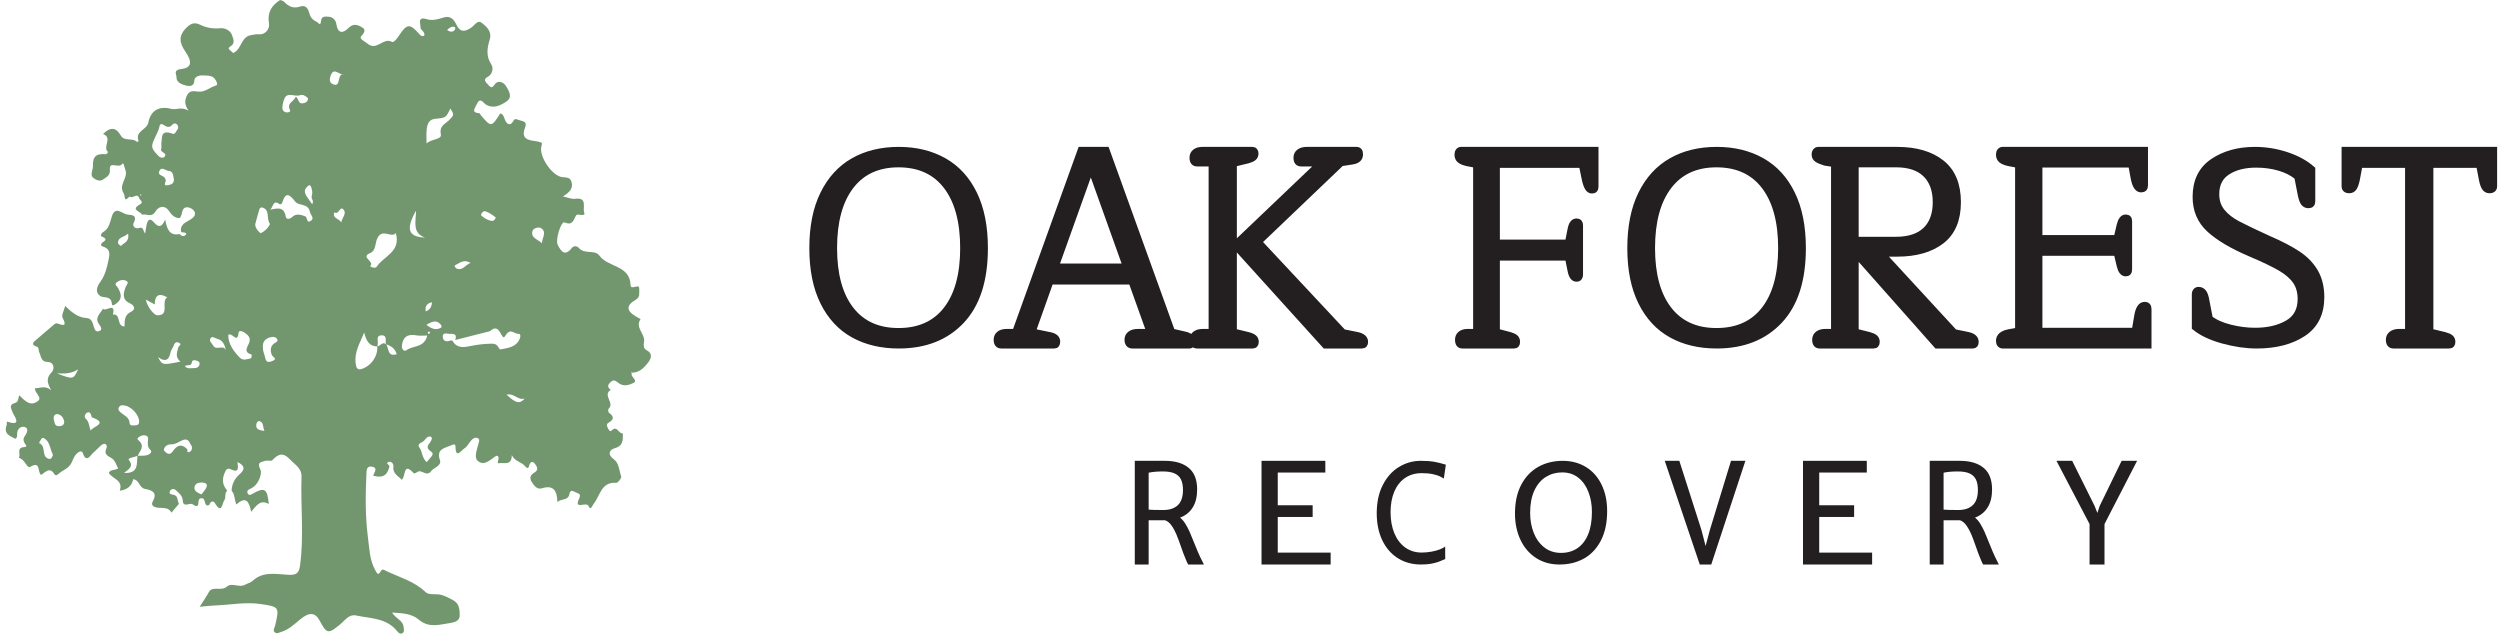 <?xml version="1.0" encoding="UTF-8"?> <svg xmlns="http://www.w3.org/2000/svg" xmlns:xlink="http://www.w3.org/1999/xlink" width="217px" height="55px" viewBox="0 0 217 55"> <!-- Generator: Sketch 55 (78076) - https://sketchapp.com --> <title>Group 55</title> <desc>Created with Sketch.</desc> <g id="Quck-Start-Templates" stroke="none" stroke-width="1" fill="none" fill-rule="evenodd"> <g id="HOME" transform="translate(-178, -4018)"> <g id="Group-55" transform="translate(178, 4018)"> <path d="M82.144,26.844 C83.11,25.591 83.593,23.822 83.593,21.535 C83.593,19.235 83.11,17.449 82.144,16.181 C81.179,14.911 79.794,14.275 77.988,14.275 C76.199,14.275 74.822,14.911 73.855,16.181 C72.891,17.449 72.407,19.235 72.407,21.535 C72.407,23.822 72.891,25.591 73.855,26.844 C74.822,28.096 76.199,28.723 77.988,28.723 C79.794,28.723 81.179,28.096 82.144,26.844 M74.068,29.066 C72.945,28.443 72.069,27.499 71.442,26.229 C70.814,24.961 70.5,23.395 70.5,21.535 C70.5,19.676 70.814,18.107 71.442,16.831 C72.069,15.553 72.945,14.596 74.068,13.957 C75.19,13.318 76.504,13 78.012,13 C79.503,13 80.814,13.318 81.945,13.957 C83.075,14.596 83.949,15.553 84.57,16.831 C85.189,18.107 85.5,19.676 85.5,21.535 C85.5,24.31 84.825,26.414 83.474,27.848 C82.124,29.282 80.303,30 78.012,30 C76.504,30 75.19,29.689 74.068,29.066" id="Fill-1" fill="#231F20"></path> <path d="M82.144,26.844 C83.11,25.591 83.593,23.822 83.593,21.535 C83.593,19.235 83.11,17.449 82.144,16.181 C81.179,14.911 79.794,14.275 77.988,14.275 C76.199,14.275 74.822,14.911 73.855,16.181 C72.891,17.449 72.407,19.235 72.407,21.535 C72.407,23.822 72.891,25.591 73.855,26.844 C74.822,28.096 76.199,28.723 77.988,28.723 C79.794,28.723 81.179,28.096 82.144,26.844 Z M74.068,29.066 C72.945,28.443 72.069,27.499 71.442,26.229 C70.814,24.961 70.5,23.395 70.5,21.535 C70.5,19.676 70.814,18.107 71.442,16.831 C72.069,15.553 72.945,14.596 74.068,13.957 C75.19,13.318 76.504,13 78.012,13 C79.503,13 80.814,13.318 81.945,13.957 C83.075,14.596 83.949,15.553 84.57,16.831 C85.189,18.107 85.5,19.676 85.5,21.535 C85.5,24.31 84.825,26.414 83.474,27.848 C82.124,29.282 80.303,30 78.012,30 C76.504,30 75.19,29.689 74.068,29.066 Z" id="Stroke-3" stroke="#231F20" stroke-width="0.5"></path> <path d="M97.71,23.127 L94.683,14.663 L91.654,23.127 L97.71,23.127 Z M86.5,29.487 C86.5,29.274 86.577,29.107 86.732,28.985 C86.886,28.862 87.102,28.802 87.379,28.802 L88.112,28.802 L93.802,13 L96.05,13 L101.741,28.776 L102.815,29.022 C103.271,29.12 103.5,29.323 103.5,29.633 C103.5,29.877 103.41,30 103.231,30 L98.274,30 C98.142,30 98.041,29.954 97.966,29.864 C97.894,29.776 97.858,29.649 97.858,29.487 C97.858,29.274 97.938,29.107 98.101,28.985 C98.265,28.862 98.484,28.802 98.762,28.802 L99.762,28.802 L98.2,24.446 L91.189,24.446 L89.65,28.776 L91.092,29.071 C91.547,29.153 91.775,29.349 91.775,29.657 C91.775,29.886 91.686,30 91.507,30 L86.916,30 C86.638,30 86.5,29.828 86.5,29.487 L86.5,29.487 Z" id="Fill-5" fill="#231F20"></path> <path d="M97.71,23.127 L94.683,14.663 L91.654,23.127 L97.71,23.127 Z M86.5,29.487 C86.5,29.274 86.577,29.107 86.732,28.985 C86.886,28.862 87.102,28.802 87.379,28.802 L88.112,28.802 L93.802,13 L96.05,13 L101.741,28.776 L102.815,29.022 C103.271,29.12 103.5,29.323 103.5,29.633 C103.5,29.877 103.41,30 103.231,30 L98.274,30 C98.142,30 98.041,29.954 97.966,29.864 C97.894,29.776 97.858,29.649 97.858,29.487 C97.858,29.274 97.938,29.107 98.101,28.985 C98.265,28.862 98.484,28.802 98.762,28.802 L99.762,28.802 L98.2,24.446 L91.189,24.446 L89.65,28.776 L91.092,29.071 C91.547,29.153 91.775,29.349 91.775,29.657 C91.775,29.886 91.686,30 91.507,30 L86.916,30 C86.638,30 86.5,29.828 86.5,29.487 Z" id="Stroke-7" stroke="#231F20" stroke-width="0.5"></path> <path d="M107.109,21.266 L114.525,14.198 L112.938,14.198 C112.662,14.198 112.524,14.026 112.524,13.684 C112.524,13.474 112.604,13.305 112.768,13.184 C112.93,13.061 113.15,13 113.426,13 L117.744,13 C117.955,13 118.06,13.13 118.06,13.391 C118.06,13.751 117.834,13.962 117.378,14.026 L116.427,14.175 L109.281,20.999 L116.597,28.825 L117.817,29.071 C118.272,29.169 118.5,29.372 118.5,29.682 C118.5,29.893 118.402,30 118.206,30 L115.011,30 L107.109,21.266 Z M103.5,29.486 C103.5,29.274 103.58,29.107 103.744,28.985 C103.905,28.862 104.124,28.802 104.402,28.802 L105.158,28.802 L105.158,14.198 L103.915,14.198 C103.638,14.198 103.5,14.026 103.5,13.684 C103.5,13.474 103.577,13.305 103.732,13.184 C103.885,13.061 104.1,13 104.377,13 L108.694,13 C108.793,13 108.866,13.028 108.914,13.087 C108.963,13.142 108.987,13.221 108.987,13.318 C108.987,13.481 108.935,13.608 108.829,13.697 C108.723,13.787 108.556,13.864 108.329,13.928 L107.109,14.224 L107.109,28.776 L108.329,29.071 C108.573,29.135 108.747,29.213 108.853,29.303 C108.959,29.392 109.012,29.519 109.012,29.682 C109.012,29.779 108.987,29.857 108.938,29.913 C108.891,29.972 108.817,30 108.718,30 L103.915,30 C103.638,30 103.5,29.828 103.5,29.486 L103.5,29.486 Z" id="Fill-9" fill="#231F20"></path> <path d="M107.109,21.266 L114.525,14.198 L112.938,14.198 C112.662,14.198 112.524,14.026 112.524,13.684 C112.524,13.474 112.604,13.305 112.768,13.184 C112.93,13.061 113.15,13 113.426,13 L117.744,13 C117.955,13 118.06,13.13 118.06,13.391 C118.06,13.751 117.834,13.962 117.378,14.026 L116.427,14.175 L109.281,20.999 L116.597,28.825 L117.817,29.071 C118.272,29.169 118.5,29.372 118.5,29.682 C118.5,29.893 118.402,30 118.206,30 L115.011,30 L107.109,21.266 Z M103.5,29.486 C103.5,29.274 103.58,29.107 103.744,28.985 C103.905,28.862 104.124,28.802 104.402,28.802 L105.158,28.802 L105.158,14.198 L103.915,14.198 C103.638,14.198 103.5,14.026 103.5,13.684 C103.5,13.474 103.577,13.305 103.732,13.184 C103.885,13.061 104.1,13 104.377,13 L108.694,13 C108.793,13 108.866,13.028 108.914,13.087 C108.963,13.142 108.987,13.221 108.987,13.318 C108.987,13.481 108.935,13.608 108.829,13.697 C108.723,13.787 108.556,13.864 108.329,13.928 L107.109,14.224 L107.109,28.776 L108.329,29.071 C108.573,29.135 108.747,29.213 108.853,29.303 C108.959,29.392 109.012,29.519 109.012,29.682 C109.012,29.779 108.987,29.857 108.938,29.913 C108.891,29.972 108.817,30 108.718,30 L103.915,30 C103.638,30 103.5,29.828 103.5,29.486 Z" id="Stroke-11" stroke="#231F20" stroke-width="0.5"></path> <path d="M126.546,29.486 C126.546,29.274 126.621,29.106 126.773,28.984 C126.925,28.862 127.13,28.801 127.388,28.801 L128.117,28.801 L128.117,14.321 L127.366,14.175 C127.062,14.11 126.841,14.019 126.704,13.905 C126.568,13.792 126.5,13.628 126.5,13.416 C126.5,13.285 126.53,13.185 126.591,13.111 C126.651,13.036 126.728,13 126.819,13 L138.5,13 L138.5,16.205 C138.5,16.433 138.395,16.547 138.182,16.547 C138.031,16.547 137.906,16.466 137.807,16.303 C137.707,16.139 137.62,15.886 137.545,15.544 L137.294,14.321 L129.939,14.321 L129.939,21.047 L136.088,21.047 L136.315,19.899 C136.406,19.441 136.581,19.213 136.839,19.213 C136.945,19.213 137.024,19.241 137.077,19.298 C137.13,19.356 137.157,19.434 137.157,19.531 L137.157,23.86 C137.157,23.958 137.13,24.04 137.077,24.104 C137.024,24.169 136.945,24.202 136.839,24.202 C136.581,24.202 136.406,23.966 136.315,23.494 L136.088,22.368 L129.939,22.368 L129.939,28.776 L131.055,29.07 C131.283,29.135 131.446,29.212 131.544,29.302 C131.643,29.391 131.692,29.517 131.692,29.682 C131.692,29.893 131.601,30 131.418,30 L126.933,30 C126.674,30 126.546,29.827 126.546,29.486" id="Fill-13" fill="#231F20"></path> <path d="M126.546,29.486 C126.546,29.274 126.621,29.106 126.773,28.984 C126.925,28.862 127.13,28.801 127.388,28.801 L128.117,28.801 L128.117,14.321 L127.366,14.175 C127.062,14.11 126.841,14.019 126.704,13.905 C126.568,13.792 126.5,13.628 126.5,13.416 C126.5,13.285 126.53,13.185 126.591,13.111 C126.651,13.036 126.728,13 126.819,13 L138.5,13 L138.5,16.205 C138.5,16.433 138.395,16.547 138.182,16.547 C138.031,16.547 137.906,16.466 137.807,16.303 C137.707,16.139 137.62,15.886 137.545,15.544 L137.294,14.321 L129.939,14.321 L129.939,21.047 L136.088,21.047 L136.315,19.899 C136.406,19.441 136.581,19.213 136.839,19.213 C136.945,19.213 137.024,19.241 137.077,19.298 C137.13,19.356 137.157,19.434 137.157,19.531 L137.157,23.86 C137.157,23.958 137.13,24.04 137.077,24.104 C137.024,24.169 136.945,24.202 136.839,24.202 C136.581,24.202 136.406,23.966 136.315,23.494 L136.088,22.368 L129.939,22.368 L129.939,28.776 L131.055,29.07 C131.283,29.135 131.446,29.212 131.544,29.302 C131.643,29.391 131.692,29.517 131.692,29.682 C131.692,29.893 131.601,30 131.418,30 L126.933,30 C126.674,30 126.546,29.827 126.546,29.486 Z" id="Stroke-15" stroke="#231F20" stroke-width="0.5"></path> <path d="M153.144,26.844 C154.109,25.591 154.593,23.822 154.593,21.535 C154.593,19.235 154.109,17.449 153.144,16.181 C152.178,14.911 150.793,14.275 148.987,14.275 C147.198,14.275 145.821,14.911 144.855,16.181 C143.89,17.449 143.407,19.235 143.407,21.535 C143.407,23.822 143.89,25.591 144.855,26.844 C145.821,28.096 147.198,28.723 148.987,28.723 C150.793,28.723 152.178,28.096 153.144,26.844 M145.068,29.066 C143.945,28.443 143.069,27.499 142.442,26.229 C141.814,24.961 141.5,23.395 141.5,21.535 C141.5,19.676 141.814,18.107 142.442,16.831 C143.069,15.553 143.945,14.596 145.068,13.957 C146.19,13.318 147.503,13 149.011,13 C150.503,13 151.814,13.318 152.944,13.957 C154.074,14.596 154.949,15.553 155.569,16.831 C156.189,18.107 156.5,19.676 156.5,21.535 C156.5,24.31 155.825,26.414 154.473,27.848 C153.124,29.282 151.302,30 149.011,30 C147.503,30 146.19,29.689 145.068,29.066" id="Fill-17" fill="#231F20"></path> <path d="M153.144,26.844 C154.109,25.591 154.593,23.822 154.593,21.535 C154.593,19.235 154.109,17.449 153.144,16.181 C152.178,14.911 150.793,14.275 148.987,14.275 C147.198,14.275 145.821,14.911 144.855,16.181 C143.89,17.449 143.407,19.235 143.407,21.535 C143.407,23.822 143.89,25.591 144.855,26.844 C145.821,28.096 147.198,28.723 148.987,28.723 C150.793,28.723 152.178,28.096 153.144,26.844 Z M145.068,29.066 C143.945,28.443 143.069,27.499 142.442,26.229 C141.814,24.961 141.5,23.395 141.5,21.535 C141.5,19.676 141.814,18.107 142.442,16.831 C143.069,15.553 143.945,14.596 145.068,13.957 C146.19,13.318 147.503,13 149.011,13 C150.503,13 151.814,13.318 152.944,13.957 C154.074,14.596 154.949,15.553 155.569,16.831 C156.189,18.107 156.5,19.676 156.5,21.535 C156.5,24.31 155.825,26.414 154.473,27.848 C153.124,29.282 151.302,30 149.011,30 C147.503,30 146.19,29.689 145.068,29.066 Z" id="Stroke-19" stroke="#231F20" stroke-width="0.5"></path> <path d="M164.572,20.802 C165.695,20.802 166.549,20.521 167.135,19.961 C167.719,19.396 168.012,18.595 168.012,17.55 C168.012,16.506 167.719,15.699 167.135,15.128 C166.549,14.558 165.695,14.273 164.572,14.273 L161.083,14.273 L161.083,20.802 L164.572,20.802 Z M157.547,29.486 C157.547,29.274 157.627,29.107 157.785,28.984 C157.943,28.862 158.157,28.801 158.426,28.801 L159.185,28.801 L159.185,14.248 L158.401,14.126 C158.085,14.027 157.855,13.929 157.713,13.831 C157.571,13.734 157.5,13.596 157.5,13.416 C157.5,13.285 157.532,13.185 157.595,13.111 C157.657,13.036 157.737,13 157.831,13 L164.667,13 C166.296,13 167.585,13.375 168.535,14.126 C169.483,14.876 169.957,16.018 169.957,17.55 C169.957,19.066 169.483,20.191 168.535,20.925 C167.585,21.659 166.296,22.027 164.667,22.027 L163.386,22.027 L169.65,28.825 L170.837,29.07 C171.279,29.168 171.5,29.372 171.5,29.682 C171.5,29.893 171.414,30 171.24,30 L168.108,30 L161.083,22.075 L161.083,28.776 L162.247,29.07 C162.484,29.135 162.654,29.212 162.756,29.302 C162.859,29.391 162.91,29.519 162.91,29.682 C162.91,29.893 162.815,30 162.625,30 L157.951,30 C157.681,30 157.547,29.828 157.547,29.486 L157.547,29.486 Z" id="Fill-21" fill="#231F20"></path> <path d="M164.572,20.802 C165.695,20.802 166.549,20.521 167.135,19.961 C167.719,19.396 168.012,18.595 168.012,17.55 C168.012,16.506 167.719,15.699 167.135,15.128 C166.549,14.558 165.695,14.273 164.572,14.273 L161.083,14.273 L161.083,20.802 L164.572,20.802 Z M157.547,29.486 C157.547,29.274 157.627,29.107 157.785,28.984 C157.943,28.862 158.157,28.801 158.426,28.801 L159.185,28.801 L159.185,14.248 L158.401,14.126 C158.085,14.027 157.855,13.929 157.713,13.831 C157.571,13.734 157.5,13.596 157.5,13.416 C157.5,13.285 157.532,13.185 157.595,13.111 C157.657,13.036 157.737,13 157.831,13 L164.667,13 C166.296,13 167.585,13.375 168.535,14.126 C169.483,14.876 169.957,16.018 169.957,17.55 C169.957,19.066 169.483,20.191 168.535,20.925 C167.585,21.659 166.296,22.027 164.667,22.027 L163.386,22.027 L169.65,28.825 L170.837,29.07 C171.279,29.168 171.5,29.372 171.5,29.682 C171.5,29.893 171.414,30 171.24,30 L168.108,30 L161.083,22.075 L161.083,28.776 L162.247,29.07 C162.484,29.135 162.654,29.212 162.756,29.302 C162.859,29.391 162.91,29.519 162.91,29.682 C162.91,29.893 162.815,30 162.625,30 L157.951,30 C157.681,30 157.547,29.828 157.547,29.486 Z" id="Stroke-23" stroke="#231F20" stroke-width="0.5"></path> <path d="M173.593,29.889 C173.531,29.815 173.5,29.714 173.5,29.584 C173.5,29.191 173.796,28.939 174.389,28.825 L175.16,28.679 L175.16,14.321 L174.389,14.175 C174.077,14.108 173.85,14.018 173.71,13.905 C173.571,13.791 173.5,13.628 173.5,13.416 C173.5,13.285 173.531,13.185 173.593,13.111 C173.656,13.036 173.734,13 173.827,13 L186.196,13 L186.196,16.107 C186.196,16.335 186.079,16.449 185.846,16.449 C185.533,16.449 185.315,16.115 185.19,15.446 L184.979,14.295 L177.031,14.295 L177.031,20.655 L183.717,20.655 L183.975,19.554 C184.084,19.099 184.263,18.87 184.513,18.87 C184.714,18.87 184.816,18.977 184.816,19.187 L184.816,23.396 C184.816,23.624 184.714,23.738 184.513,23.738 C184.263,23.738 184.084,23.509 183.975,23.052 L183.717,21.952 L177.031,21.952 L177.031,28.704 L185.284,28.704 L185.494,27.456 C185.603,26.788 185.822,26.453 186.149,26.453 C186.384,26.453 186.5,26.576 186.5,26.82 L186.5,30 L173.827,30 C173.734,30 173.656,29.961 173.593,29.889" id="Fill-25" fill="#231F20"></path> <path d="M173.593,29.889 C173.531,29.815 173.5,29.714 173.5,29.584 C173.5,29.191 173.796,28.939 174.389,28.825 L175.16,28.679 L175.16,14.321 L174.389,14.175 C174.077,14.108 173.85,14.018 173.71,13.905 C173.571,13.791 173.5,13.628 173.5,13.416 C173.5,13.285 173.531,13.185 173.593,13.111 C173.656,13.036 173.734,13 173.827,13 L186.196,13 L186.196,16.107 C186.196,16.335 186.079,16.449 185.846,16.449 C185.533,16.449 185.315,16.115 185.19,15.446 L184.979,14.295 L177.031,14.295 L177.031,20.655 L183.717,20.655 L183.975,19.554 C184.084,19.099 184.263,18.87 184.513,18.87 C184.714,18.87 184.816,18.977 184.816,19.187 L184.816,23.396 C184.816,23.624 184.714,23.738 184.513,23.738 C184.263,23.738 184.084,23.509 183.975,23.052 L183.717,21.952 L177.031,21.952 L177.031,28.704 L185.284,28.704 L185.494,27.456 C185.603,26.788 185.822,26.453 186.149,26.453 C186.384,26.453 186.5,26.576 186.5,26.82 L186.5,30 L173.827,30 C173.734,30 173.656,29.961 173.593,29.889 Z" id="Stroke-27" stroke="#231F20" stroke-width="0.5"></path> <path d="M192.953,29.576 C191.915,29.291 191.097,28.905 190.5,28.417 L190.5,25.508 C190.5,25.413 190.529,25.331 190.59,25.26 C190.649,25.189 190.732,25.152 190.836,25.152 C191.016,25.152 191.161,25.224 191.273,25.366 C191.385,25.508 191.471,25.76 191.53,26.122 L191.822,27.635 C192.27,27.983 192.86,28.245 193.593,28.427 C194.323,28.609 195.041,28.7 195.743,28.7 C196.847,28.7 197.781,28.484 198.543,28.05 C199.304,27.616 199.685,26.919 199.685,25.956 C199.685,25.343 199.539,24.826 199.247,24.408 C198.957,23.992 198.513,23.608 197.915,23.261 C197.318,22.915 196.444,22.498 195.295,22.009 C193.741,21.346 192.564,20.648 191.766,19.915 C190.967,19.182 190.568,18.24 190.568,17.09 C190.568,15.719 191.067,14.695 192.068,14.016 C193.068,13.339 194.286,13 195.72,13 C196.661,13 197.582,13.148 198.487,13.449 C199.391,13.749 200.133,14.158 200.716,14.677 L200.716,17.468 C200.716,17.704 200.604,17.822 200.38,17.822 C200.2,17.822 200.059,17.756 199.954,17.622 C199.85,17.488 199.76,17.232 199.685,16.854 L199.394,15.364 C198.976,15.017 198.456,14.753 197.836,14.573 C197.217,14.391 196.549,14.3 195.832,14.3 C194.832,14.3 194.007,14.508 193.356,14.928 C192.707,15.344 192.382,15.986 192.382,16.854 C192.382,17.453 192.55,17.957 192.886,18.367 C193.222,18.778 193.674,19.132 194.242,19.431 C194.809,19.731 195.698,20.156 196.907,20.708 C197.967,21.164 198.822,21.611 199.472,22.044 C200.122,22.478 200.622,22.998 200.973,23.604 C201.324,24.212 201.5,24.941 201.5,25.791 C201.5,27.211 200.973,28.266 199.92,28.96 C198.867,29.653 197.519,30 195.877,30 C194.965,30 193.991,29.859 192.953,29.576" id="Fill-29" fill="#231F20"></path> <path d="M192.953,29.576 C191.915,29.291 191.097,28.905 190.5,28.417 L190.5,25.508 C190.5,25.413 190.529,25.331 190.59,25.26 C190.649,25.189 190.732,25.152 190.836,25.152 C191.016,25.152 191.161,25.224 191.273,25.366 C191.385,25.508 191.471,25.76 191.53,26.122 L191.822,27.635 C192.27,27.983 192.86,28.245 193.593,28.427 C194.323,28.609 195.041,28.7 195.743,28.7 C196.847,28.7 197.781,28.484 198.543,28.05 C199.304,27.616 199.685,26.919 199.685,25.956 C199.685,25.343 199.539,24.826 199.247,24.408 C198.957,23.992 198.513,23.608 197.915,23.261 C197.318,22.915 196.444,22.498 195.295,22.009 C193.741,21.346 192.564,20.648 191.766,19.915 C190.967,19.182 190.568,18.24 190.568,17.09 C190.568,15.719 191.067,14.695 192.068,14.016 C193.068,13.339 194.286,13 195.72,13 C196.661,13 197.582,13.148 198.487,13.449 C199.391,13.749 200.133,14.158 200.716,14.677 L200.716,17.468 C200.716,17.704 200.604,17.822 200.38,17.822 C200.2,17.822 200.059,17.756 199.954,17.622 C199.85,17.488 199.76,17.232 199.685,16.854 L199.394,15.364 C198.976,15.017 198.456,14.753 197.836,14.573 C197.217,14.391 196.549,14.3 195.832,14.3 C194.832,14.3 194.007,14.508 193.356,14.928 C192.707,15.344 192.382,15.986 192.382,16.854 C192.382,17.453 192.55,17.957 192.886,18.367 C193.222,18.778 193.674,19.132 194.242,19.431 C194.809,19.731 195.698,20.156 196.907,20.708 C197.967,21.164 198.822,21.611 199.472,22.044 C200.122,22.478 200.622,22.998 200.973,23.604 C201.324,24.212 201.5,24.941 201.5,25.791 C201.5,27.211 200.973,28.266 199.92,28.96 C198.867,29.653 197.519,30 195.877,30 C194.965,30 193.991,29.859 192.953,29.576 Z" id="Stroke-31" stroke="#231F20" stroke-width="0.5"></path> <path d="M207.343,29.486 C207.343,29.274 207.425,29.106 207.588,28.984 C207.751,28.862 207.971,28.801 208.25,28.801 L209.009,28.801 L209.009,14.321 L204.822,14.321 L204.577,15.617 C204.511,15.928 204.429,16.156 204.331,16.303 C204.234,16.449 204.096,16.523 203.917,16.523 C203.638,16.523 203.5,16.4 203.5,16.156 L203.5,13 L216.5,13 L216.5,16.156 C216.5,16.4 216.362,16.523 216.084,16.523 C215.904,16.523 215.766,16.449 215.668,16.303 C215.57,16.156 215.488,15.928 215.424,15.617 L215.178,14.321 L210.967,14.321 L210.967,28.776 L212.192,29.07 C212.437,29.135 212.611,29.212 212.717,29.302 C212.824,29.391 212.876,29.517 212.876,29.682 C212.876,29.893 212.778,30 212.583,30 L207.76,30 C207.482,30 207.343,29.827 207.343,29.486" id="Fill-33" fill="#231F20"></path> <path d="M207.343,29.486 C207.343,29.274 207.425,29.106 207.588,28.984 C207.751,28.862 207.971,28.801 208.25,28.801 L209.009,28.801 L209.009,14.321 L204.822,14.321 L204.577,15.617 C204.511,15.928 204.429,16.156 204.331,16.303 C204.234,16.449 204.096,16.523 203.917,16.523 C203.638,16.523 203.5,16.4 203.5,16.156 L203.5,13 L216.5,13 L216.5,16.156 C216.5,16.4 216.362,16.523 216.084,16.523 C215.904,16.523 215.766,16.449 215.668,16.303 C215.57,16.156 215.488,15.928 215.424,15.617 L215.178,14.321 L210.967,14.321 L210.967,28.776 L212.192,29.07 C212.437,29.135 212.611,29.212 212.717,29.302 C212.824,29.391 212.876,29.517 212.876,29.682 C212.876,29.893 212.778,30 212.583,30 L207.76,30 C207.482,30 207.343,29.827 207.343,29.486 Z" id="Stroke-35" stroke="#231F20" stroke-width="0.5"></path> <path d="M100.971,44.269 C101.522,44.269 101.944,44.127 102.239,43.847 C102.533,43.564 102.683,43.124 102.683,42.526 C102.683,42.152 102.623,41.848 102.507,41.611 C102.39,41.378 102.205,41.204 101.95,41.091 C101.697,40.978 101.359,40.922 100.939,40.922 C100.435,40.922 100.023,40.959 99.703,41.032 L99.703,44.235 C99.893,44.257 100.317,44.269 100.971,44.269 M104.5,49 L103.135,49 C103.081,48.914 103.022,48.789 102.957,48.629 L102.839,48.339 C102.77,48.181 102.664,47.897 102.52,47.483 C102.37,47.042 102.233,46.676 102.112,46.388 C101.992,46.099 101.85,45.84 101.686,45.611 C101.523,45.383 101.338,45.233 101.134,45.161 L99.703,45.161 L99.703,49 L98.5,49 L98.5,40 L99.022,40 L99.87,40 L101.117,40 C101.995,40 102.681,40.201 103.173,40.606 C103.666,41.009 103.912,41.636 103.912,42.482 C103.912,43.118 103.784,43.64 103.526,44.049 C103.27,44.46 102.903,44.754 102.428,44.932 C102.59,45.054 102.742,45.228 102.883,45.452 C103.022,45.676 103.149,45.916 103.262,46.17 C103.376,46.424 103.512,46.754 103.67,47.16 C103.892,47.716 104.06,48.108 104.172,48.339 C104.291,48.582 104.4,48.803 104.5,49" id="Fill-37" fill="#231F20"></path> <polygon id="Fill-39" fill="#231F20" points="115.038 40 115.038 41.017 110.909 41.017 110.909 43.857 113.938 43.857 113.938 44.872 110.909 44.872 110.909 47.967 115.5 47.967 115.5 49 109.5 49 109.5 40"></polygon> <path d="M124.488,40.083 C124.796,40.139 125.078,40.207 125.337,40.289 L125.5,40.336 L125.325,41.535 C125.191,41.455 125.064,41.389 124.945,41.331 C124.826,41.274 124.633,41.216 124.368,41.157 C124.103,41.098 123.784,41.069 123.411,41.069 C122.856,41.069 122.374,41.207 121.966,41.483 C121.559,41.761 121.246,42.154 121.027,42.664 C120.811,43.174 120.701,43.773 120.701,44.461 C120.701,45.144 120.811,45.75 121.027,46.279 C121.246,46.81 121.559,47.223 121.966,47.518 C122.374,47.814 122.854,47.962 123.405,47.962 C123.676,47.962 123.953,47.936 124.231,47.887 C124.511,47.837 124.758,47.772 124.972,47.689 C125.185,47.608 125.343,47.521 125.44,47.43 L125.445,48.528 C125.209,48.631 125.008,48.712 124.839,48.774 C124.67,48.834 124.459,48.888 124.207,48.934 C123.955,48.978 123.672,49 123.356,49 C122.584,49 121.906,48.817 121.325,48.445 C120.742,48.075 120.293,47.552 119.975,46.881 C119.658,46.209 119.5,45.432 119.5,44.547 C119.5,43.607 119.674,42.796 120.021,42.109 C120.37,41.421 120.835,40.897 121.419,40.539 C122.004,40.18 122.64,40 123.329,40 C123.793,40 124.18,40.027 124.488,40.083" id="Fill-41" fill="#231F20"></path> <path d="M137.881,42.716 C137.683,42.193 137.389,41.777 137.002,41.468 C136.615,41.159 136.147,41.005 135.597,41.005 C135.079,41.005 134.61,41.133 134.189,41.393 C133.767,41.653 133.433,42.044 133.186,42.571 C132.939,43.096 132.816,43.746 132.816,44.518 C132.816,45.141 132.918,45.715 133.124,46.242 C133.332,46.77 133.636,47.194 134.043,47.514 C134.447,47.831 134.934,47.991 135.503,47.991 C136.045,47.991 136.517,47.855 136.921,47.582 C137.323,47.31 137.634,46.907 137.852,46.376 C138.071,45.843 138.179,45.197 138.179,44.437 C138.179,43.811 138.08,43.238 137.881,42.716 M132.047,42.068 C132.411,41.381 132.907,40.865 133.531,40.518 C134.156,40.173 134.859,40 135.637,40 C136.406,40 137.08,40.18 137.663,40.539 C138.244,40.897 138.697,41.406 139.017,42.065 C139.339,42.723 139.5,43.491 139.5,44.367 C139.5,45.36 139.323,46.203 138.969,46.898 C138.614,47.593 138.126,48.119 137.504,48.472 C136.882,48.823 136.171,49 135.369,49 C134.593,49 133.914,48.812 133.33,48.433 C132.745,48.055 132.294,47.529 131.976,46.857 C131.66,46.187 131.5,45.423 131.5,44.57 C131.5,43.589 131.682,42.756 132.047,42.068" id="Fill-43" fill="#231F20"></path> <polygon id="Fill-45" fill="#231F20" points="145.766 40 147.689 46.015 148.046 47.394 148.414 46.015 150.251 40 151.5 40 148.537 49 147.539 49 144.5 40"></polygon> <polygon id="Fill-47" fill="#231F20" points="162.038 40 162.038 41.017 157.909 41.017 157.909 43.857 160.938 43.857 160.938 44.872 157.909 44.872 157.909 47.967 162.5 47.967 162.5 49 156.5 49 156.5 40"></polygon> <path d="M169.972,44.269 C170.521,44.269 170.944,44.127 171.239,43.847 C171.534,43.564 171.682,43.124 171.682,42.526 C171.682,42.152 171.623,41.848 171.506,41.611 C171.389,41.378 171.204,41.204 170.95,41.091 C170.697,40.978 170.359,40.922 169.938,40.922 C169.436,40.922 169.023,40.959 168.703,41.032 L168.703,44.235 C168.893,44.257 169.317,44.269 169.972,44.269 M173.5,49 L172.136,49 C172.081,48.914 172.021,48.789 171.958,48.629 L171.838,48.339 C171.769,48.181 171.663,47.897 171.52,47.483 C171.369,47.042 171.233,46.676 171.112,46.388 C170.992,46.099 170.85,45.84 170.686,45.611 C170.522,45.383 170.339,45.233 170.133,45.161 L168.703,45.161 L168.703,49 L167.5,49 L167.5,40 L168.022,40 L168.87,40 L170.116,40 C170.994,40 171.68,40.201 172.172,40.606 C172.666,41.009 172.911,41.636 172.911,42.482 C172.911,43.118 172.784,43.64 172.525,44.049 C172.269,44.46 171.903,44.754 171.429,44.932 C171.591,45.054 171.741,45.228 171.882,45.452 C172.021,45.676 172.149,45.916 172.262,46.17 C172.375,46.424 172.511,46.754 172.67,47.16 C172.893,47.716 173.06,48.108 173.172,48.339 C173.29,48.582 173.4,48.803 173.5,49" id="Fill-49" fill="#231F20"></path> <polygon id="Fill-51" fill="#231F20" points="182.671 45.488 182.671 49 181.374 49 181.374 45.488 178.5 40 179.865 40 181.806 43.903 182.052 44.523 182.259 43.903 184.157 40 185.5 40"></polygon> <path d="M12.205,16.862 L12.141,16.927 C12.164,16.947 12.186,16.982 12.208,16.982 C12.23,16.981 12.252,16.944 12.272,16.923 C12.25,16.902 12.227,16.882 12.205,16.862 M37.345,28.9 C37.313,28.857 37.287,28.787 37.255,28.784 C37.213,28.781 37.145,28.82 37.129,28.86 C37.116,28.888 37.168,28.946 37.189,28.99 C37.24,28.959 37.291,28.931 37.345,28.9 M38.803,2.61 C39.078,2.778 39.3,2.822 39.484,2.582 C39.523,2.531 39.515,2.363 39.49,2.353 C39.243,2.257 39.048,2.369 38.803,2.61 M37.497,26.238 C37.062,26.321 36.879,26.571 36.952,27.031 C37.34,26.896 37.467,26.603 37.497,26.238 M22.952,37.408 C22.796,37.059 22.904,36.704 22.562,36.568 C22.387,36.5 22.282,36.666 22.253,36.822 C22.173,37.253 22.464,37.338 22.952,37.408 M11.115,20.27 C10.784,20.628 10.224,20.535 10.249,21.11 C10.253,21.195 10.41,21.273 10.496,21.354 C10.727,21.072 11.261,21.01 11.115,20.27 M16.052,31.805 C16.313,32.051 16.601,31.941 16.867,31.951 C17.068,31.958 17.236,31.88 17.311,31.676 C17.359,31.544 17.32,31.42 17.194,31.358 C16.988,31.261 16.692,31.176 16.65,31.457 C16.588,31.871 16.19,31.579 16.052,31.805 M37.008,28.192 C37.471,28.554 37.852,28.686 38.277,28.442 C38.389,28.378 38.309,28.228 38.215,28.129 C37.853,27.754 37.501,27.909 37.008,28.192 M41.748,18.682 C42.005,18.918 42.301,19.112 42.666,19.171 C42.911,19.212 43.06,18.901 43.017,18.865 C42.755,18.653 42.46,18.462 42.147,18.344 C42.001,18.287 41.8,18.424 41.748,18.682 M5.573,36.59 C5.514,36.255 5.317,36.003 5,35.947 C4.726,35.899 4.618,36.205 4.668,36.381 C4.738,36.633 4.711,37.041 5.18,36.992 C5.436,36.966 5.576,36.859 5.573,36.59 M40.849,22.818 C40.235,22.462 39.879,22.856 39.515,23.019 C39.371,23.085 39.567,23.301 39.703,23.337 C40.193,23.466 40.382,23.001 40.849,22.818 M43.969,34.259 C44.799,35.025 45.103,35.086 45.553,34.585 C44.972,34.795 44.632,34.097 43.969,34.259 M29.621,19.305 C29.691,18.887 30.15,18.503 29.777,18.152 C29.492,17.885 29.411,18.686 29.021,18.429 C28.821,18.968 29.452,18.965 29.621,19.305 M17.485,42.917 C17.631,42.708 17.866,42.492 17.942,42.227 C18.022,41.953 17.738,41.888 17.519,41.882 C17.221,41.873 16.922,41.97 16.88,42.293 C16.839,42.614 17.125,42.762 17.485,42.917 M27.1,17.728 C27.252,17.406 27.061,17.304 27.05,17.166 C27.033,16.99 27.135,16.798 27.101,16.63 C27.043,16.332 26.989,15.751 26.553,16.332 C26.284,16.692 26.658,17.089 26.882,17.424 C26.931,17.498 26.986,17.57 27.1,17.728 M29.858,6.447 C29.464,6.583 28.999,5.768 28.708,6.549 C28.602,6.836 28.566,7.145 28.854,7.288 C29.669,7.692 29.176,6.359 29.858,6.447 M6.786,32.05 C6.216,32.448 5.58,32.436 4.944,32.415 C6.369,32.95 6.369,32.95 6.786,32.05 M19.615,30.44 C19.505,29.946 19.365,29.535 18.862,29.414 C18.663,29.366 18.435,29.133 18.278,29.362 C18.107,29.608 18.39,29.776 18.499,29.988 C18.76,30.487 19.43,29.837 19.615,30.44 M47.037,21.114 C47.051,20.636 47.516,20.103 46.918,19.78 C46.771,19.701 46.29,19.78 46.217,20.053 C46.052,20.669 46.709,20.773 47.037,21.114 M15.101,15.597 C15.017,15.307 15.081,14.861 14.622,14.827 C14.365,14.807 14.053,14.458 13.859,14.786 C13.593,15.231 14.166,15.211 14.308,15.44 C14.355,15.514 14.397,15.617 14.384,15.697 C14.348,15.894 14.148,16.156 14.594,16.07 C14.85,16.02 15.084,15.951 15.101,15.597 M4.597,39.479 C4.328,38.979 4.355,38.299 3.781,38.016 C3.64,37.946 3.463,38.255 3.392,38.466 C4.046,38.687 3.539,39.659 4.246,39.827 C4.461,39.878 4.538,39.655 4.597,39.479 M7.863,37.375 C8.044,37.016 9.465,36.752 7.978,36.228 C7.945,36.216 7.945,36.114 7.923,36.057 C7.853,35.863 7.753,35.69 7.523,35.844 C7.343,35.964 7.301,36.211 7.439,36.336 C7.744,36.619 7.729,36.988 7.863,37.375 M36.119,18.276 C35.195,19.895 35.432,20.563 36.886,20.621 C35.789,20.22 36.076,19.32 36.119,18.276 M37.047,40.119 C37.234,39.803 37.778,39.446 37.449,39.225 C36.918,38.869 37.14,38.657 37.362,38.356 C37.489,38.18 37.554,37.937 37.36,37.895 C37.015,37.82 36.903,38.264 36.631,38.383 C36.394,38.486 36.232,38.615 36.407,38.852 C36.682,39.221 36.616,39.756 37.047,40.119 M16.647,38.719 C16.446,38.538 16.435,37.93 15.776,38.239 C15.479,38.379 15.213,38.583 14.831,38.569 C14.6,38.56 14.279,38.705 14.224,39.03 C14.211,39.108 14.346,39.239 14.439,39.305 C14.788,39.551 14.94,39.238 15.105,39.03 C15.47,38.567 15.848,38.583 16.239,38.979 C16.316,39.055 16.163,39.35 16.454,39.223 C16.6,39.16 16.699,39.032 16.647,38.719 M25.681,8.39 C25.934,8.577 25.875,8.958 26.196,8.971 C26.339,8.976 26.507,8.922 26.621,8.836 C26.698,8.779 26.763,8.551 26.726,8.516 C26.543,8.344 26.297,8.172 26.057,8.261 C25.598,8.43 24.967,7.981 24.71,8.506 C24.615,8.7 24.509,9.076 24.509,9.378 C24.509,9.565 24.645,9.733 24.864,9.756 C25.024,9.771 25.255,9.719 25.165,9.537 C24.871,8.938 25.504,8.826 25.681,8.39 M10.699,35.188 C10.551,35.152 10.411,35.194 10.325,35.351 C10.212,35.562 10.333,35.674 10.488,35.812 C10.785,36.08 11.231,36.203 11.254,36.751 C11.263,36.977 11.607,36.935 11.818,36.911 C11.989,36.892 12.077,36.792 12.077,36.597 C12.077,35.978 11.331,35.195 10.699,35.188 M22.824,30.198 C22.809,30.472 22.934,30.696 22.988,30.935 C23.071,31.307 23.135,31.526 23.582,31.36 C24.176,31.14 23.674,31.023 23.589,30.802 C23.458,30.464 23.44,30.058 23.814,29.799 C23.96,29.698 24.201,29.646 24.03,29.399 C23.91,29.227 23.706,29.224 23.518,29.264 C23.018,29.376 22.763,29.678 22.824,30.198 M12.656,26.002 C12.822,26.778 13.437,27.362 13.639,27.366 C14.794,27.392 13.92,26.187 14.519,25.807 C13.758,25.379 13.437,25.657 13.431,26.428 C13.192,26.296 13.009,26.196 12.656,26.002 M13.718,30.992 C14.085,31.706 14.085,31.706 15.666,31.385 C15.169,31.013 15.375,30.577 15.474,30.161 C15.51,30.018 15.834,29.902 15.533,29.748 C15.386,29.672 15.17,29.693 15.097,29.951 C15.03,30.18 14.846,30.343 14.795,30.609 C14.695,31.133 14.432,31.525 13.718,30.992 M22.616,20.237 C23.071,20.087 23.468,19.478 23.428,19.425 C23.085,18.992 23.484,18.185 22.733,18.001 C22.674,17.986 22.545,18.072 22.524,18.136 C22.39,18.559 22.285,18.992 22.165,19.417 C22.102,19.638 22.325,20.034 22.616,20.237 M37.084,29.122 C36.76,29.122 36.459,29.167 36.177,29.113 C35.38,28.959 34.972,29.247 34.887,29.982 C34.843,30.363 35.11,30.529 35.273,30.403 C35.839,29.964 36.832,30.219 37.084,29.122 M14.001,12.405 C14.107,12.078 13.849,11.175 14.984,11.611 C15.198,11.694 15.293,11.353 15.431,11.203 C15.487,11.144 15.471,10.948 15.415,10.865 C15.292,10.681 15.095,10.667 14.948,10.837 C14.697,11.123 14.466,11.022 14.216,10.852 C14.076,10.755 13.895,10.714 13.855,10.925 C13.746,11.49 13.389,11.951 13.233,12.486 C13.106,12.928 13.479,13.225 13.738,13.522 C13.861,13.666 14.118,13.754 14.245,13.634 C14.635,13.262 13.828,13.251 13.996,12.906 C14.033,12.83 14.001,12.721 14.001,12.405 M37.024,12.458 C37.423,12.043 38.357,12.139 38.265,11.667 C38.117,10.892 38.645,10.775 38.969,10.44 C39.42,9.974 39.436,9.988 39.095,9.413 C38.708,10.228 38.707,10.224 37.784,10.311 C37.199,10.366 37.075,10.812 37.031,11.288 C36.998,11.623 37.024,11.965 37.024,12.458 M19.811,29.075 C19.817,29.886 20.291,30.508 20.838,31.065 C21.095,31.327 21.475,31.169 21.792,31.095 C21.835,31.085 21.86,30.78 21.847,30.777 C21.04,30.555 21.541,30.071 21.646,29.691 C21.768,29.251 21.485,29.061 21.205,28.856 C21.041,28.735 20.736,28.681 20.717,28.845 C20.597,29.925 20.161,28.786 19.811,29.075 M23.441,18.195 C24.047,18.103 24.652,17.873 24.804,18.808 C24.842,19.05 25.136,19.058 25.391,18.814 C25.717,18.502 26.168,18.646 26.521,18.791 C26.681,18.856 26.597,19.469 27.019,19.139 C27.305,18.916 26.939,18.634 26.892,18.374 C26.76,17.635 25.929,17.89 25.628,17.502 C25.111,16.834 24.787,16.635 24.49,17.616 C24.472,17.675 24.316,17.759 24.293,17.742 C23.673,17.25 23.731,18.016 23.441,18.195 M34.356,20.228 C33.983,20.737 33.116,19.685 32.7,20.812 C32.585,21.123 32.596,21.785 32.146,21.962 C31.215,22.327 32.577,22.697 32.13,23.091 C32.082,23.134 32.559,23.359 32.699,23.147 C33.312,22.218 34.823,21.863 34.356,20.228 M39.514,29.512 C39.743,28.834 39.171,29.02 38.891,28.967 C38.739,28.937 38.388,28.889 38.432,29.253 C38.48,29.635 38.741,29.682 39.058,29.57 C39.189,29.525 39.295,29.538 39.342,29.692 C39.773,30.297 40.411,30.118 40.94,30.015 C41.552,29.897 42.138,29.832 42.763,29.831 C43.257,29.83 43.292,30.362 43.446,30.33 C44.101,30.195 44.855,30.142 45.138,29.332 C45.2,29.157 45.175,28.965 44.995,28.978 C44.633,29.002 44.301,28.403 43.855,29.157 C43.541,29.688 43.459,28.197 42.764,28.573 C42.659,28.631 42.568,28.735 42.457,28.765 C41.478,29.021 40.496,29.264 39.514,29.512 M11.935,39.558 C12.213,39.547 12.502,39.58 12.764,39.51 C12.94,39.464 13.264,39.252 13.066,39.067 C12.745,38.768 12.833,38.455 12.856,38.132 C12.869,37.939 12.82,37.849 12.638,37.803 C12.403,37.743 12.213,37.825 12.029,37.954 C11.879,38.059 11.939,38.157 12.044,38.244 C12.616,38.731 12.129,39.14 11.951,39.571 C11.671,39.677 11.058,39.756 11.179,39.91 C11.626,40.483 11.211,40.708 10.762,41.052 C12.081,41.116 11.843,40.221 11.935,39.558 M33.516,29.875 C33.769,30.204 33.6,31.005 34.437,30.742 C34.283,30.237 33.931,30.019 33.507,29.883 C33.418,29.6 33.649,29.097 33.123,29.106 C32.59,29.117 32.852,29.605 32.784,29.892 C32.769,29.95 32.771,30.012 32.765,30.074 C32.023,30.063 31.78,29.547 31.613,28.866 C31.245,29.764 30.736,30.569 30.874,31.55 C30.907,31.785 30.951,32.166 31.379,32.032 C32.229,31.764 32.814,30.91 32.747,30.055 C33.018,30.06 33.186,29.616 33.516,29.875 M54.926,32.327 C54.889,32.373 54.82,32.418 54.817,32.466 C54.796,32.753 55.391,33.028 54.984,33.238 C54.672,33.398 54.199,33.566 53.78,33.309 C53.559,33.173 53.341,32.88 53.055,33.117 C52.823,33.31 52.611,33.578 53.018,33.838 C52.266,34.295 53.379,34.978 52.828,35.474 C52.773,35.524 52.786,35.771 52.847,35.817 C53.304,36.156 53.331,36.408 52.794,36.709 C52.564,36.838 52.733,37.119 52.841,37.298 C53.001,37.566 53.084,37.328 53.24,37.247 C53.616,37.053 53.707,37.661 54.064,37.617 C54.07,38.185 54.11,38.701 53.344,38.912 C52.916,39.028 52.689,39.437 53.271,39.857 C53.747,40.2 53.741,40.852 53.923,41.37 C53.965,41.493 53.632,41.922 53.495,41.911 C52.179,41.805 52.101,43.021 51.54,43.716 C51.414,43.872 51.275,44.368 51.096,43.938 C50.906,43.48 49.782,44.332 50.268,43.274 C50.479,42.816 50.177,42.853 49.936,42.719 C49.646,42.557 49.491,42.53 49.415,42.909 C49.308,43.464 48.749,43.249 48.383,43.576 C48.351,42.621 48.066,42.066 47.051,42.382 C46.641,42.51 46.386,42.202 46.167,41.856 C45.907,41.448 46.071,41.202 46.403,41.008 C46.841,40.751 46.535,40.401 46.415,40.239 C46.213,39.968 45.993,40.119 45.923,40.441 C45.863,40.716 45.693,40.616 45.602,40.494 C45.297,40.089 44.697,40.083 44.421,39.499 C44.44,40.465 43.706,40.124 43.328,40.205 C43.027,40.269 43.405,39.797 43.225,39.599 C43.178,39.588 43.102,39.545 43.066,39.567 C42.563,39.89 42.028,40.508 41.454,39.989 C41.131,39.696 41.407,39.03 41.522,38.536 C41.561,38.371 41.688,38.136 41.474,38.033 C41.26,37.928 41.047,38.051 40.895,38.233 C40.694,38.47 40.543,38.783 40.293,38.933 C40.073,39.064 39.544,39.881 39.536,38.764 C39.535,38.512 39.364,38.563 39.217,38.633 C38.648,38.896 37.825,38.928 38.195,39.971 C38.345,40.399 37.604,40.65 37.465,40.846 C37.026,41.47 36.611,40.703 36.244,40.961 C36.149,41.028 35.953,41.117 35.921,41.085 C34.958,40.025 35.238,41.401 34.87,41.641 C34.563,41.302 34.064,41.118 34.146,40.482 C34.175,40.245 33.951,40.018 33.73,40.1 C33.392,40.224 33.838,40.325 33.797,40.499 C33.642,41.174 33.315,41.564 32.327,41.273 C32.414,41.315 32.434,41.18 32.488,41.069 C32.614,40.81 32.688,40.578 32.3,40.51 C31.931,40.444 31.828,40.633 31.812,40.987 C31.72,42.884 31.693,44.773 31.939,46.664 C32.065,47.635 32.08,48.614 32.577,49.5 C32.729,49.771 32.817,49.995 33.047,49.586 C33.195,49.322 33.342,49.475 33.507,49.554 C34.676,50.112 35.949,50.444 36.937,51.393 C37.255,51.698 37.878,51.493 38.363,51.651 C38.727,51.769 39.044,51.936 39.365,52.117 C39.882,52.407 39.904,52.951 39.903,53.433 C39.902,53.897 39.434,54.025 39.084,54.076 C38.162,54.209 37.235,54.542 36.351,53.783 C35.745,53.266 34.92,53.216 34.033,53.171 C34.333,53.697 34.978,53.833 35.034,54.423 C35.053,54.611 35.115,54.838 34.945,54.952 C34.766,55.074 34.597,54.945 34.47,54.784 C33.545,53.625 32.152,53.692 30.898,53.422 C30.302,53.294 29.957,53.836 29.557,54.169 C28.492,55.056 28.373,55.039 27.741,53.864 C27.358,53.155 26.851,53.102 26.05,53.769 C25.541,54.191 25.067,54.649 24.42,54.846 C24.219,54.907 23.994,55.063 23.815,54.85 C23.676,54.683 23.837,54.496 23.877,54.319 C24.254,52.679 24.255,52.67 22.595,52.427 C21.312,52.239 20.041,52.501 18.764,52.548 C18.335,52.563 17.908,52.618 17.334,52.666 C17.657,52.164 17.913,51.788 18.127,51.395 C18.436,50.825 19.205,51.343 19.676,50.93 C20.141,50.521 20.751,51.059 21.296,50.741 C21.474,50.638 21.744,50.585 21.915,50.427 C22.847,49.557 23.972,49.845 25.045,49.892 C25.624,49.918 25.941,49.817 26.036,49.141 C26.402,46.557 26.084,43.966 26.171,41.381 C26.197,40.628 25.601,40.343 25.179,39.886 C24.576,39.235 24.155,39.393 23.639,39.945 C23.532,40.058 23.213,39.938 23.017,40.003 C22.665,40.118 22.258,40.1 22.615,40.789 C22.757,41.062 22.476,42.12 21.718,42.431 C21.543,42.502 21.372,42.643 21.521,42.864 C21.632,43.031 21.781,42.939 21.925,42.857 C22.96,42.262 23.212,42.407 23.329,43.749 C22.616,43.333 22.265,43.866 21.799,44.426 C21.638,43.569 21.355,43.011 20.523,43.792 C20.319,43.355 20.406,42.899 20.104,42.603 C20.122,42.018 20.369,41.535 20.796,41.165 C21.288,40.738 21.263,40.419 20.611,40.104 C20.675,40.59 20.766,41.088 20.037,40.738 C19.728,40.589 19.616,40.757 19.48,41.094 C19.242,41.685 19.345,42.138 19.72,42.586 C19.461,42.821 19.639,43.21 19.465,43.43 C19.291,43.651 19.261,44.69 18.665,43.685 C18.553,43.497 18.373,43.461 18.227,43.683 C18.193,43.735 18.183,43.824 18.139,43.842 C17.611,44.061 17.967,43.06 17.359,43.278 C17.068,43.381 17.457,44.276 16.723,43.773 C16.47,43.599 15.857,44.152 15.856,43.362 C15.79,42.991 15.509,42.775 15.259,42.544 C15.097,42.396 14.872,42.424 14.768,42.602 C14.622,42.849 14.823,42.912 15.026,42.941 C15.495,43.007 15.369,43.465 15.532,43.732 C15.315,43.987 15.098,44.243 14.882,44.498 C14.526,43.831 13.793,44.263 13.318,43.946 C13.145,43.831 13.195,43.633 13.259,43.521 C13.725,42.698 13.116,42.545 12.569,42.433 C12.067,42.329 12.119,41.667 11.559,41.595 C11.456,42.168 11.076,42.496 10.391,42.595 C10.721,41.659 9.746,41.567 9.441,41.042 C9.619,40.704 9.974,40.867 10.256,40.645 C10.1,40.371 9.997,40.002 9.757,39.82 C9.421,39.566 8.965,39.514 9.247,38.88 C9.339,38.673 9.158,38.317 8.747,38.679 C8.5,38.896 8.286,39.144 8.046,39.342 C7.894,39.467 7.487,40.259 7.184,39.314 C7.086,39.01 6.692,39.298 6.539,39.51 C6.401,39.702 6.315,39.947 6.213,40.161 C5.958,40.691 5.419,40.804 5.054,41.153 C4.942,41.262 4.797,41.285 4.736,41.179 C4.324,40.464 3.922,41.016 3.563,41.222 C3.223,40.976 3.566,39.956 2.614,40.532 C2.352,40.693 2.136,39.813 1.629,39.743 C1.837,39.462 1.386,38.865 2.071,38.81 C2.454,38.78 2.222,38.615 2.141,38.474 C2.005,38.238 2.007,38.033 2.19,37.787 C2.35,37.572 2.496,37.173 2.163,37.07 C1.843,36.968 1.503,37.183 1.485,37.636 C1.478,37.784 1.536,37.957 1.328,38.088 C0.875,37.834 0.282,37.684 0.581,36.897 C0.614,36.808 0.538,36.566 0.653,36.605 C2.013,37.069 1.16,35.999 1.102,35.818 C0.976,35.43 0.723,35.133 1.319,34.971 C1.631,34.885 1.55,34.564 1.684,34.309 C2.145,34.804 2.676,35.33 3.313,34.794 C3.672,34.492 3.032,34.148 3.028,33.711 C3.493,33.683 3.966,33.443 4.446,33.878 C4.136,33.309 3.941,32.852 4.488,32.311 C4.756,32.045 4.698,31.425 4.138,31.416 C3.512,31.405 3.579,30.887 3.406,30.586 C3.327,30.449 3.427,30.164 3.168,30.079 C2.652,29.908 2.902,29.699 3.133,29.499 C3.648,29.054 4.17,28.616 4.686,28.172 C4.785,28.086 4.874,28.031 5.015,28.085 C5.67,28.336 5.743,28.192 5.429,27.57 C5.32,27.354 5.555,26.961 5.656,26.559 C6.222,27.1 6.761,27.567 7.509,27.603 C7.958,27.624 8.058,28.049 8.126,28.31 C8.22,28.664 8.347,28.863 8.659,28.719 C8.922,28.596 8.726,28.319 8.613,28.164 C8.17,27.563 8.718,27.221 8.937,26.792 C9.144,27.103 10.065,26.172 9.802,27.301 C10.539,27.216 10.08,28.329 10.809,28.334 C10.815,27.802 10.806,27.333 11.378,27.058 C11.818,26.846 11.656,26.499 11.276,26.327 C10.553,26.001 10.711,25.431 10.91,24.903 C10.985,24.706 11.237,24.539 10.962,24.381 C10.713,24.238 10.398,24.312 10.162,24.481 C9.869,24.69 10.155,24.824 10.251,25.003 C10.499,25.461 10.659,25.929 10.12,26.326 C9.969,26.44 9.731,26.627 9.71,26.368 C9.647,25.674 9.098,25.876 8.742,25.724 C8.119,25.319 8.531,24.711 8.719,24.449 C9.137,23.863 9.271,23.243 9.401,22.654 C9.55,21.982 9.586,21.6 8.877,21.377 C8.729,21.331 8.749,21.157 8.861,21.076 C9.13,20.881 9.366,20.742 8.85,20.54 C8.647,20.462 8.838,20.211 8.921,20.165 C9.497,19.847 9.538,19.273 9.727,18.727 C10.032,17.852 10.628,18.578 11.077,18.628 C11.38,18.662 11.965,18.639 11.604,19.339 C11.456,19.626 11.73,19.901 12.088,19.789 C12.493,19.662 12.391,20.047 12.597,20.264 C12.646,19.971 12.674,19.742 12.725,19.519 C12.826,19.07 13.002,18.874 13.382,19.32 C13.697,19.691 14.024,19.825 14.338,19.057 C14.489,19.948 14.76,20.491 15.596,20.312 C15.785,20.571 16.063,20.535 16.157,20.317 C16.217,20.18 15.898,20.178 15.735,20.147 C15.573,19.617 16.02,19.336 16.308,19.185 C16.635,19.012 16.946,18.808 16.924,18.511 C16.902,18.238 16.519,17.985 16.223,17.991 C15.782,18 15.839,18.479 15.702,18.77 C15.676,18.825 15.643,18.877 15.61,18.928 C15.18,18.956 14.87,18.625 14.705,18.367 C14.266,17.679 13.71,17.99 13.509,18.334 C13.15,18.948 12.702,18.52 12.321,18.635 C12.239,18.343 11.276,18.226 12.149,17.74 C12.512,17.537 12.131,17.369 12.086,17.213 C11.926,16.667 11.496,17.312 11.253,17.053 C10.702,17.632 10.908,17.046 10.736,16.783 C10.241,16.026 11.166,15.443 10.877,14.742 C10.794,14.538 10.748,14.037 10.607,14.231 C10.292,14.668 9.469,13.926 9.539,14.727 C9.586,15.264 9.203,15.375 8.957,15.574 C8.67,15.804 8.242,15.586 8.048,15.392 C7.814,15.154 8.076,14.702 8.065,14.453 C8.02,13.493 8.437,13.321 9.211,13.386 C9.262,13.389 9.326,13.26 9.382,13.193 C8.854,12.758 9.824,11.972 8.949,11.63 C9.555,11.016 10.073,11.035 10.463,11.732 C10.8,12.338 11.504,11.908 11.888,12.323 C11.898,12.333 12.035,12.247 12.033,12.241 C11.679,11.377 12.747,11.29 12.875,10.634 C13.083,9.58 13.824,9.173 14.858,9.449 C15.306,9.568 15.703,9.232 16.36,9.601 C15.988,9.043 16.048,8.72 16.197,8.352 C16.419,7.8 16.834,7.911 17.215,7.952 C17.799,8.014 18.194,7.584 18.697,7.442 C18.941,7.373 18.844,7.202 18.749,7.006 C18.498,6.492 18.014,6.574 17.614,6.547 C17.331,6.528 16.885,6.626 16.868,6.993 C16.84,7.614 16.257,7.455 16.125,7.419 C15.774,7.324 15.288,7.164 15.316,6.668 C15.327,6.48 14.996,6.074 15.74,5.988 C16.655,5.882 16.694,5.355 16.086,4.472 C15.599,3.763 15.45,3.147 16.163,2.423 C16.576,2.006 16.902,1.92 17.368,2.146 C17.94,2.426 18.508,2.513 19.16,2.447 C19.455,2.417 20.008,2.616 20.137,3.048 C20.226,3.342 20.457,3.75 20.013,4.016 C19.664,4.226 19.975,4.337 20.09,4.465 C20.224,4.616 20.27,4.63 20.484,4.452 C20.992,4.031 20.99,3.13 21.881,3.034 C22.076,3.014 22.214,2.946 22.471,2.977 C23.005,3.039 23.428,2.521 23.349,2.049 C23.187,1.074 23.569,0.477 24.316,0 C24.43,0.047 24.575,0.065 24.654,0.148 C25.043,0.559 25.467,0.767 26.048,0.57 C26.506,0.413 26.72,0.688 26.839,1.112 C26.929,1.436 27.076,1.696 27.439,1.868 C27.695,1.989 27.808,2.356 27.874,1.766 C27.918,1.353 28.345,1.449 28.542,1.454 C28.829,1.461 29.137,1.713 29.184,2.038 C29.316,2.937 29.743,2.934 30.277,2.404 C30.705,1.98 31.131,2.185 31.465,2.398 C31.805,2.614 31.577,2.892 31.341,3.159 C31.148,3.38 31.683,3.599 31.902,3.787 C32.693,4.466 33.273,3.205 34.028,3.638 C34.175,3.723 34.483,3.324 34.658,3.056 C35.306,2.053 35.587,2.039 36.359,2.917 C36.483,3.059 36.598,3.212 36.83,3.086 C36.915,2.748 36.484,2.62 36.498,2.373 C36.518,2.059 36.185,1.39 37.081,1.675 C37.484,1.805 38.018,1.679 38.447,1.534 C39.077,1.316 39.397,1.68 39.598,2.112 C39.933,2.833 40.343,2.769 40.888,2.409 C41.17,2.223 41.451,1.727 41.758,1.947 C42.208,2.269 42.718,2.719 42.511,3.413 C42.283,4.179 42.165,4.875 42.661,5.621 C42.82,5.864 42.792,6.429 42.33,6.673 C41.906,6.898 42.15,7.121 42.349,7.327 C42.538,7.523 42.66,7.759 42.944,7.325 C43.204,6.927 43.709,7.128 43.908,7.45 C44.153,7.852 44.545,8.426 43.957,8.812 C43.442,9.148 42.845,9.48 42.162,9.068 C41.957,8.945 41.686,8.383 41.385,9.041 C41.214,9.416 40.866,9.768 41.623,9.835 C41.66,9.839 41.685,9.936 41.725,9.983 C42.634,11.059 42.65,11.057 43.428,9.838 C43.747,9.94 43.752,10.271 43.879,10.503 C44.073,10.855 44.329,10.88 44.51,10.57 C44.673,10.292 44.706,10.3 45.022,10.412 C45.421,10.551 45.793,10.514 45.567,11.101 C45.123,12.254 46.195,12.168 46.691,12.289 C47.104,12.389 47.073,12.368 46.986,12.733 C46.794,13.553 47.823,15.109 48.666,15.347 C49.014,15.445 49.477,15.281 49.616,15.816 C49.768,16.41 49.38,16.72 48.867,17.053 C49.295,17.142 49.618,17.295 49.915,17.255 C51.054,17.104 50.531,18.047 50.721,18.496 C50.798,18.678 50.528,18.672 50.382,18.652 C50.228,18.631 50.064,18.576 49.971,18.753 C49.765,19.147 49.684,19.598 48.996,19.305 C48.702,19.179 48.196,20.813 48.402,21.233 C48.714,21.869 49.05,22.265 49.646,21.514 C49.845,21.262 50.16,21.417 50.224,21.498 C50.705,22.112 51.642,21.647 52.012,22.168 C52.76,23.221 54.656,22.995 54.733,24.722 C54.745,24.982 54.882,24.934 55.033,24.919 C55.224,24.898 55.514,24.706 55.486,25.115 C55.465,25.427 55.597,25.778 55.187,26.017 C54.327,26.514 54.353,26.976 55.22,27.48 C55.346,27.555 55.476,27.625 55.604,27.697 C55.082,28.456 56.044,28.991 55.9,29.702 C55.854,29.94 55.843,30.24 56.103,30.38 C56.721,30.714 56.503,31.161 56.215,31.524 C55.89,31.932 55.503,32.323 54.916,32.348 C54.877,32.318 54.839,32.287 54.802,32.258 C54.804,32.296 54.805,32.333 54.807,32.37 C54.847,32.356 54.887,32.342 54.926,32.327" id="Fill-53" fill="#72976F"></path> </g> </g> </g> </svg> 